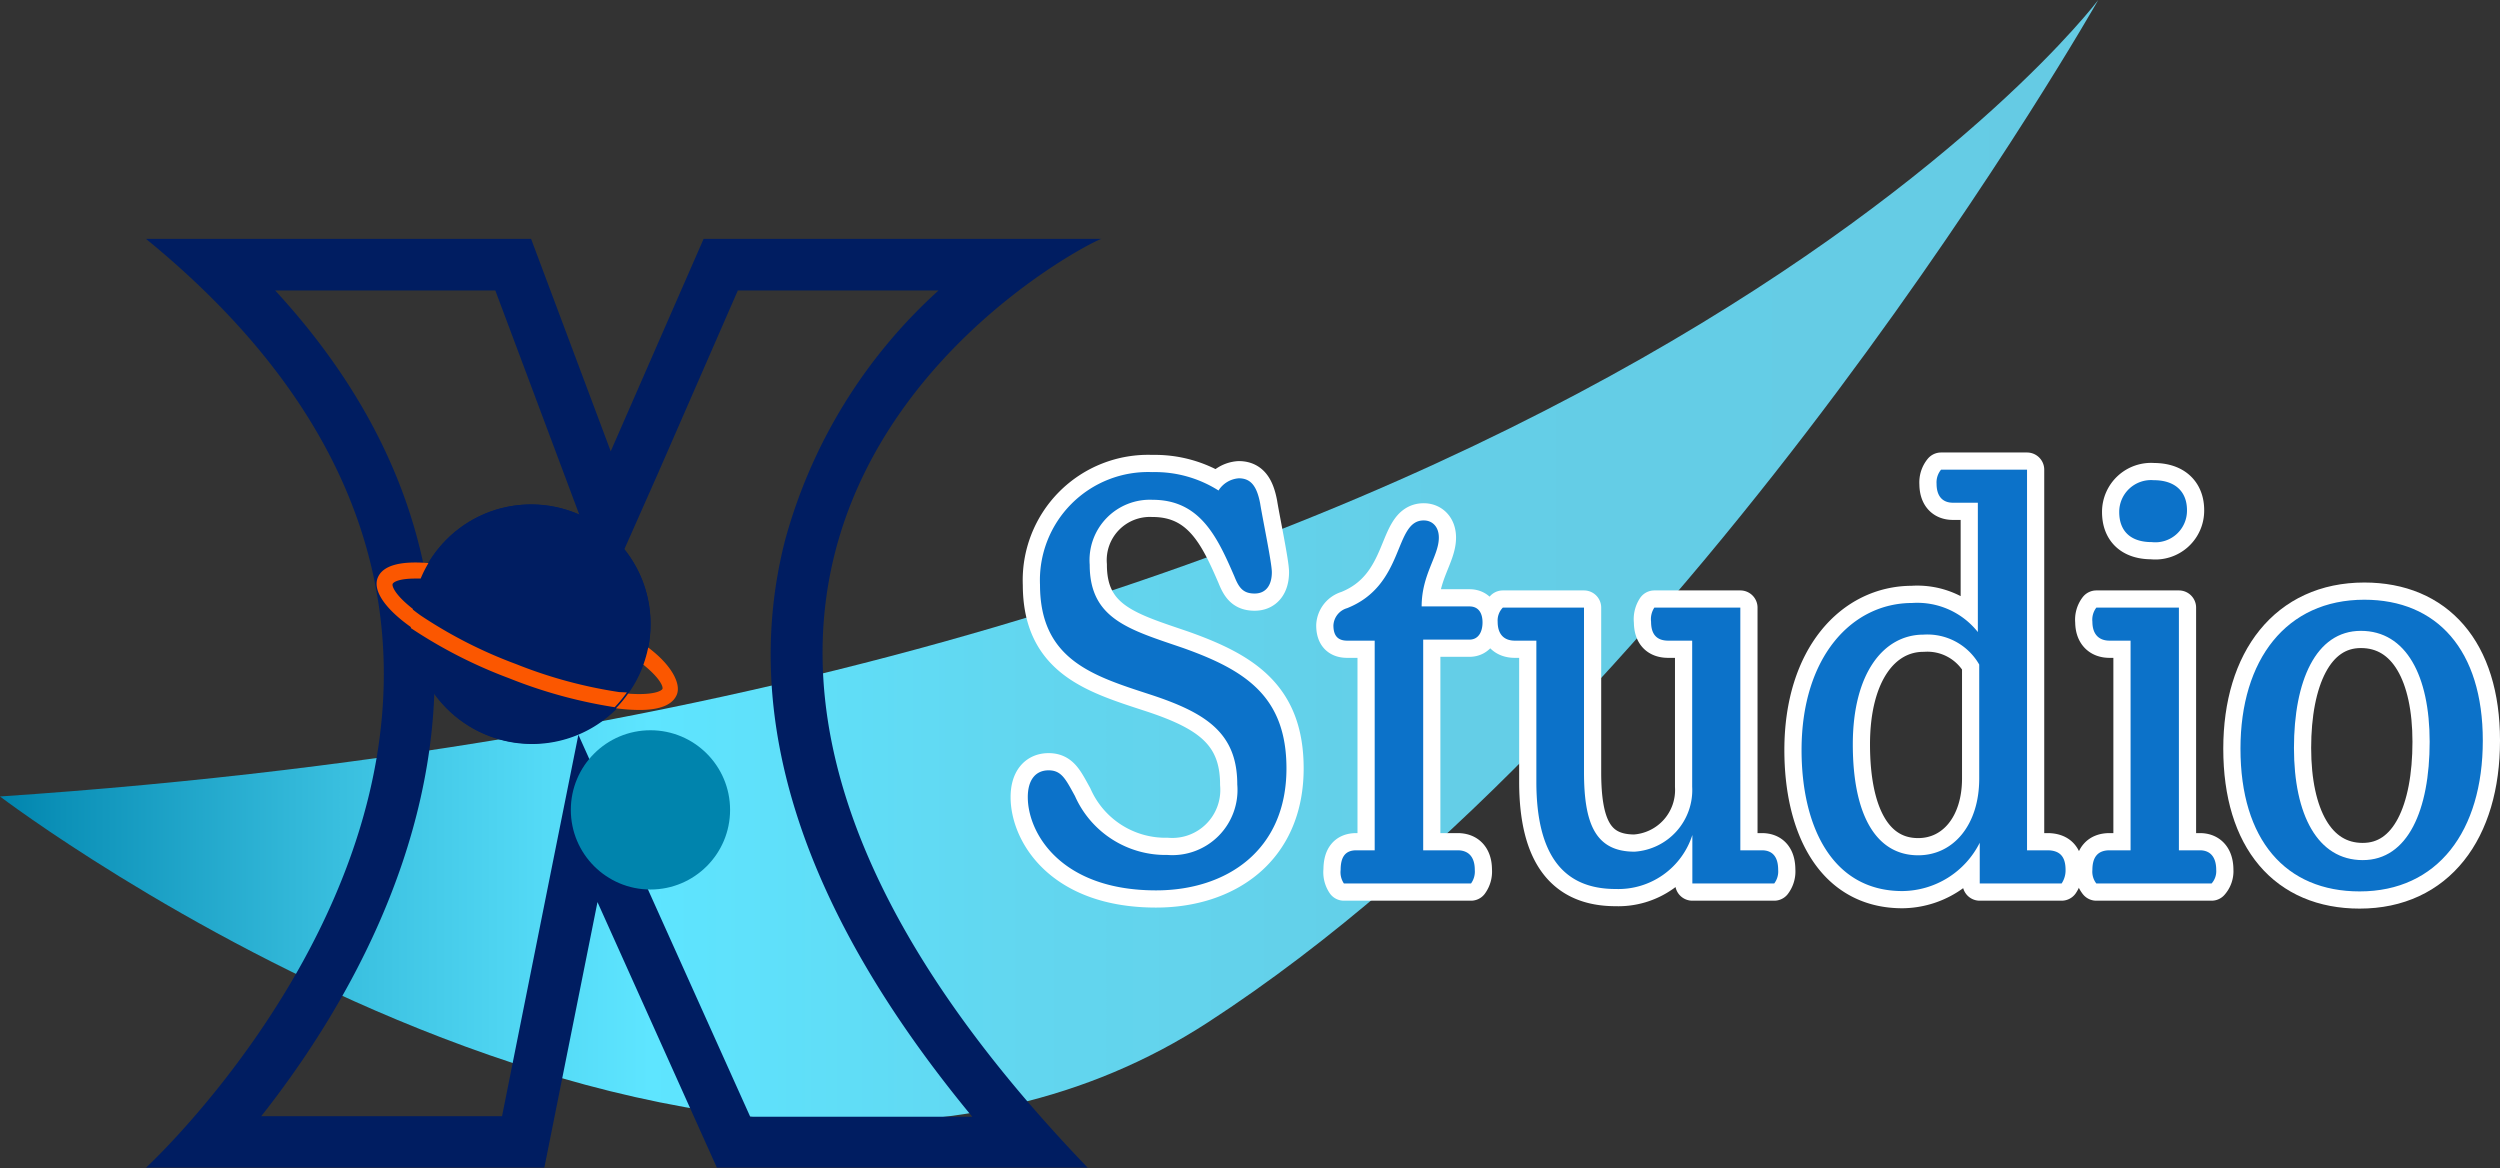 <svg xmlns="http://www.w3.org/2000/svg" xmlns:xlink="http://www.w3.org/1999/xlink" viewBox="0 0 145.36 67.93"><rect x="0" y="0" width="145.36" height="67.93" fill="#333333" stroke="none"/><defs><style>.cls-1{fill:url(#名称未設定グラデーション_84);}.cls-2,.cls-8{fill:#001d61;}.cls-3{fill:#0084ad;}.cls-4{fill:#29abe2;}.cls-5,.cls-7{fill:none;}.cls-5{stroke:#fff;stroke-linecap:round;stroke-linejoin:round;stroke-width:2px;}.cls-6{fill:#0c72c9;}.cls-8{isolation:isolate;}.cls-9{fill:#fb5700;}</style><linearGradient id="名称未設定グラデーション_84" y1="32.63" x2="121.96" y2="32.63" gradientUnits="userSpaceOnUse"><stop offset="0" stop-color="#0084ad"/><stop offset="0.03" stop-color="#0c91b8"/><stop offset="0.16" stop-color="#38bede"/><stop offset="0.26" stop-color="#54daf6"/><stop offset="0.31" stop-color="#5ee5ff"/><stop offset="0.32" stop-color="#5ee4fe"/><stop offset="0.49" stop-color="#62d6ef"/><stop offset="0.69" stop-color="#64cee7"/><stop offset="1" stop-color="#65cbe4"/></linearGradient></defs><title>xinca_studio</title><g id="レイヤー_2" data-name="レイヤー 2"><g id="レイヤー_3" data-name="レイヤー 3"><path class="cls-1" d="M0,46.31S41.68,78,70.24,59.44,122,0,122,0,91.86,40.14,0,46.31Z"/><path class="cls-2" d="M54.57,16.89a30.33,30.33,0,0,0-8.93,14.55C43,41.79,46.67,53,56.53,64.93H43.62L37.47,51.26l-3.84-8.54L31.79,51.9l-2.6,13h-14c4.45-5.64,10.41-15.35,10.07-26.64C25.07,30.57,22,23.4,16,16.89H28.8L32.7,27.3l2.59,6.92,3-6.77,4.61-10.56h11.7m9.5-3h0Zm0,0H40.91l-5.4,12.35L30.88,13.89H8.49c31.11,25.41,0,54,0,54H31.65l3.09-15.44,6.94,15.44H63.24c-34.61-36-.27-53.69.8-54Z"/><circle class="cls-3" cx="37.82" cy="47.09" r="4.63"/><path class="cls-4" d="M73.27,29.27c.15.93.68,3.46.68,4,0,.75-.34,1.24-1,1.24s-.91-.32-1.18-1c-1-2.31-2-4.45-4.76-4.45a3.51,3.51,0,0,0-3.65,3.78c0,3.17,2.32,3.77,5.44,4.84,3.62,1.29,6,2.82,6,7,0,4.78-3.5,7.09-7.58,7.09-5.56,0-7.46-3.35-7.46-5.42,0-1,.45-1.56,1.21-1.56s1,.53,1.53,1.49a5.76,5.76,0,0,0,5.37,3.43,3.79,3.79,0,0,0,4.07-4.1c0-3-1.82-4.17-5.1-5.24S60.47,38.36,60.47,34A6.29,6.29,0,0,1,67,27.45a6.9,6.9,0,0,1,3.85,1.07,1.52,1.52,0,0,1,1.18-.71C72.73,27.81,73.08,28.27,73.27,29.27Z"/><path class="cls-4" d="M82.75,49.44h2c.65,0,1,.4,1,1.14a1.18,1.18,0,0,1-.22.79H78.14a1.17,1.17,0,0,1-.19-.79c0-.74.26-1.14.91-1.14h1.07V37.25h-1.6c-.57,0-.8-.32-.8-.89a1.1,1.1,0,0,1,.8-1c3.39-1.35,2.7-5.1,4.45-5.1.5,0,.88.36.88,1,0,1.07-1,2.14-1,4h2.78c.53,0,.76.39.76.93s-.23,1-.76,1H82.75Z"/><path class="cls-4" d="M103.39,50.58a1.16,1.16,0,0,1-.23.79H98.4V48.55h0a4.52,4.52,0,0,1-4.46,3.14c-3,0-4.61-1.92-4.61-6.24v-8.2H88.08c-.65,0-1-.39-1-1.1a1.07,1.07,0,0,1,.3-.82h4.72v9.55c0,3,.65,4.64,2.94,4.64a3.59,3.59,0,0,0,3.35-3.78V37.25H97c-.69,0-1-.39-1-1.1a1.22,1.22,0,0,1,.19-.82h5V49.44h1.25C103.08,49.44,103.39,49.84,103.39,50.58Z"/><path class="cls-4" d="M120.1,50.58a1.36,1.36,0,0,1-.23.79h-4.76V49h0a5.09,5.09,0,0,1-4.5,2.81c-4.07,0-5.86-3.74-5.86-8.2,0-5.42,2.93-8.55,6.43-8.55A4.49,4.49,0,0,1,115,36.75h0V29.23h-1.45c-.61,0-.95-.39-.95-1.1a1.16,1.16,0,0,1,.26-.82h5V49.44h1.18C119.8,49.44,120.1,49.84,120.1,50.58ZM111.84,36.9c-2.32,0-4.11,2.24-4.11,6.38s1.37,6.45,3.8,6.45c2.06,0,3.55-1.78,3.55-4.46V38.64A3.47,3.47,0,0,0,111.84,36.9Z"/><path class="cls-4" d="M128.86,50.58a1.07,1.07,0,0,1-.27.79h-6.7a1.11,1.11,0,0,1-.23-.79c0-.74.31-1.14,1-1.14h1.22V37.25h-1.22c-.64,0-1-.39-1-1.1a1.15,1.15,0,0,1,.23-.82h4.8V49.44h1.22C128.52,49.44,128.86,49.84,128.86,50.58Zm-5.64-20.81a1.85,1.85,0,0,1,2-1.85c1.3,0,1.94.71,1.94,1.74a1.84,1.84,0,0,1-2.05,1.86C123.87,31.52,123.22,30.87,123.22,29.77Z"/><path class="cls-4" d="M130.27,43.53c0-5.17,2.66-8.66,7.2-8.66,4.22,0,6.89,2.92,6.89,8.19s-2.63,8.77-7.16,8.77C132.9,51.83,130.27,48.84,130.27,43.53Zm11-.4c0-3.84-1.37-6.45-4-6.45s-3.89,2.93-3.89,6.81,1.37,6.52,4,6.52S141.27,47.09,141.27,43.13Z"/><path class="cls-5" d="M73.27,29.27c.15.93.68,3.46.68,4,0,.75-.34,1.24-1,1.24s-.91-.32-1.18-1c-1-2.31-2-4.45-4.76-4.45a3.51,3.51,0,0,0-3.65,3.78c0,3.17,2.32,3.77,5.44,4.84,3.62,1.29,6,2.82,6,7,0,4.78-3.5,7.09-7.58,7.09-5.56,0-7.46-3.35-7.46-5.42,0-1,.45-1.56,1.21-1.56s1,.53,1.53,1.49a5.76,5.76,0,0,0,5.37,3.43,3.79,3.79,0,0,0,4.07-4.1c0-3-1.82-4.17-5.1-5.24S60.47,38.36,60.47,34A6.29,6.29,0,0,1,67,27.45a6.9,6.9,0,0,1,3.85,1.07,1.52,1.52,0,0,1,1.18-.71C72.73,27.81,73.08,28.27,73.27,29.27Z"/><path class="cls-5" d="M82.75,49.44h2c.65,0,1,.4,1,1.14a1.18,1.18,0,0,1-.22.79H78.14a1.17,1.17,0,0,1-.19-.79c0-.74.26-1.14.91-1.14h1.07V37.25h-1.6c-.57,0-.8-.32-.8-.89a1.1,1.1,0,0,1,.8-1c3.39-1.35,2.7-5.1,4.45-5.1.5,0,.88.36.88,1,0,1.07-1,2.14-1,4h2.78c.53,0,.76.39.76.93s-.23,1-.76,1H82.75Z"/><path class="cls-5" d="M103.39,50.58a1.16,1.16,0,0,1-.23.79H98.4V48.55h0a4.52,4.52,0,0,1-4.46,3.14c-3,0-4.61-1.92-4.61-6.24v-8.2H88.08c-.65,0-1-.39-1-1.1a1.07,1.07,0,0,1,.3-.82h4.72v9.55c0,3,.65,4.64,2.94,4.64a3.59,3.59,0,0,0,3.35-3.78V37.25H97c-.69,0-1-.39-1-1.1a1.22,1.22,0,0,1,.19-.82h5V49.44h1.25C103.08,49.44,103.39,49.84,103.39,50.58Z"/><path class="cls-5" d="M120.1,50.58a1.36,1.36,0,0,1-.23.79h-4.76V49h0a5.09,5.09,0,0,1-4.5,2.81c-4.07,0-5.86-3.74-5.86-8.2,0-5.42,2.93-8.55,6.43-8.55A4.49,4.49,0,0,1,115,36.75h0V29.23h-1.45c-.61,0-.95-.39-.95-1.1a1.16,1.16,0,0,1,.26-.82h5V49.44h1.18C119.8,49.44,120.1,49.84,120.1,50.58ZM111.84,36.9c-2.32,0-4.11,2.24-4.11,6.38s1.37,6.45,3.8,6.45c2.06,0,3.55-1.78,3.55-4.46V38.64A3.47,3.47,0,0,0,111.84,36.9Z"/><path class="cls-5" d="M128.86,50.58a1.07,1.07,0,0,1-.27.79h-6.7a1.11,1.11,0,0,1-.23-.79c0-.74.31-1.14,1-1.14h1.22V37.25h-1.22c-.64,0-1-.39-1-1.1a1.15,1.15,0,0,1,.23-.82h4.8V49.44h1.22C128.52,49.44,128.86,49.84,128.86,50.58Zm-5.64-20.81a1.85,1.85,0,0,1,2-1.85c1.3,0,1.94.71,1.94,1.74a1.84,1.84,0,0,1-2.05,1.86C123.87,31.52,123.22,30.87,123.22,29.77Z"/><path class="cls-5" d="M130.27,43.53c0-5.17,2.66-8.66,7.2-8.66,4.22,0,6.89,2.92,6.89,8.19s-2.63,8.77-7.16,8.77C132.9,51.83,130.27,48.84,130.27,43.53Zm11-.4c0-3.84-1.37-6.45-4-6.45s-3.89,2.93-3.89,6.81,1.37,6.52,4,6.52S141.27,47.09,141.27,43.13Z"/><path class="cls-6" d="M73.27,29.27c.15.93.68,3.46.68,4,0,.75-.34,1.24-1,1.24s-.91-.32-1.18-1c-1-2.31-2-4.45-4.76-4.45a3.51,3.51,0,0,0-3.65,3.78c0,3.17,2.32,3.77,5.44,4.84,3.62,1.29,6,2.82,6,7,0,4.78-3.5,7.09-7.58,7.09-5.56,0-7.46-3.35-7.46-5.42,0-1,.45-1.56,1.21-1.56s1,.53,1.53,1.49a5.76,5.76,0,0,0,5.37,3.43,3.79,3.79,0,0,0,4.07-4.1c0-3-1.82-4.17-5.1-5.24S60.47,38.36,60.47,34A6.29,6.29,0,0,1,67,27.45a6.9,6.9,0,0,1,3.85,1.07,1.52,1.52,0,0,1,1.18-.71C72.73,27.81,73.08,28.27,73.27,29.27Z"/><path class="cls-6" d="M82.75,49.44h2c.65,0,1,.4,1,1.14a1.18,1.18,0,0,1-.22.79H78.14a1.17,1.17,0,0,1-.19-.79c0-.74.26-1.14.91-1.14h1.07V37.25h-1.6c-.57,0-.8-.32-.8-.89a1.1,1.1,0,0,1,.8-1c3.39-1.35,2.7-5.1,4.45-5.1.5,0,.88.36.88,1,0,1.07-1,2.14-1,4h2.78c.53,0,.76.39.76.93s-.23,1-.76,1H82.75Z"/><path class="cls-6" d="M103.39,50.58a1.16,1.16,0,0,1-.23.79H98.4V48.55h0a4.52,4.52,0,0,1-4.46,3.14c-3,0-4.61-1.92-4.61-6.24v-8.2H88.08c-.65,0-1-.39-1-1.1a1.07,1.07,0,0,1,.3-.82h4.72v9.55c0,3,.65,4.64,2.94,4.64a3.59,3.59,0,0,0,3.35-3.78V37.25H97c-.69,0-1-.39-1-1.1a1.22,1.22,0,0,1,.19-.82h5V49.44h1.25C103.08,49.44,103.39,49.84,103.39,50.58Z"/><path class="cls-6" d="M120.1,50.58a1.36,1.36,0,0,1-.23.79h-4.76V49h0a5.09,5.09,0,0,1-4.5,2.81c-4.07,0-5.86-3.74-5.86-8.2,0-5.42,2.93-8.55,6.43-8.55A4.49,4.49,0,0,1,115,36.75h0V29.23h-1.45c-.61,0-.95-.39-.95-1.1a1.16,1.16,0,0,1,.26-.82h5V49.44h1.18C119.8,49.44,120.1,49.84,120.1,50.58ZM111.84,36.9c-2.32,0-4.11,2.24-4.11,6.38s1.37,6.45,3.8,6.45c2.06,0,3.55-1.78,3.55-4.46V38.64A3.47,3.47,0,0,0,111.84,36.9Z"/><path class="cls-6" d="M128.86,50.58a1.07,1.07,0,0,1-.27.79h-6.7a1.11,1.11,0,0,1-.23-.79c0-.74.31-1.14,1-1.14h1.22V37.25h-1.22c-.64,0-1-.39-1-1.1a1.15,1.15,0,0,1,.23-.82h4.8V49.44h1.22C128.52,49.44,128.86,49.84,128.86,50.58Zm-5.64-20.81a1.85,1.85,0,0,1,2-1.85c1.3,0,1.94.71,1.94,1.74a1.84,1.84,0,0,1-2.05,1.86C123.87,31.52,123.22,30.87,123.22,29.77Z"/><path class="cls-6" d="M130.27,43.53c0-5.17,2.66-8.66,7.2-8.66,4.22,0,6.89,2.92,6.89,8.19s-2.63,8.77-7.16,8.77C132.9,51.83,130.27,48.84,130.27,43.53Zm11-.4c0-3.84-1.37-6.45-4-6.45s-3.89,2.93-3.89,6.81,1.37,6.52,4,6.52S141.27,47.09,141.27,43.13Z"/><path class="cls-7" d="M38.52,39.24h0c0-.12-.11-.59-1.11-1.4a6.54,6.54,0,0,1-.87,1.68C38,39.63,38.47,39.36,38.52,39.24Z"/><path class="cls-7" d="M24.14,32.86c-.95,0-1.28.22-1.32.32s.1.61,1.17,1.45a6.84,6.84,0,0,1,.46-1.75Z"/><circle class="cls-8" cx="30.88" cy="36.28" r="6.95"/><path class="cls-8" d="M31.3,35.35a26.81,26.81,0,0,0-6-1.63c-.34,0-.62-.06-.87-.07A6.84,6.84,0,0,0,24,35.4c.16.13.33.26.53.4A26.63,26.63,0,0,0,30,38.61a26.81,26.81,0,0,0,6,1.63l.52,0a6.54,6.54,0,0,0,.87-1.68c-.17-.14-.36-.29-.59-.45A26.89,26.89,0,0,0,31.3,35.35Z"/><path class="cls-8" d="M31.63,34.49a27.34,27.34,0,0,1,5.72,2.91l.34.25a6.85,6.85,0,0,0,.13-1.37A6.94,6.94,0,0,0,24.9,32.75l.53,0A27.71,27.71,0,0,1,31.63,34.49Z"/><path class="cls-8" d="M24,36.55l0,0a6.94,6.94,0,0,0,11.89,4.63,28,28,0,0,1-6.13-1.68A27.84,27.84,0,0,1,24,36.55Z"/><path class="cls-9" d="M37.69,37.65a7.58,7.58,0,0,1-.28,1c1,.81,1.15,1.29,1.11,1.4h0c-.05.12-.52.39-2,.28a7.2,7.2,0,0,1-.71.86h.07a10.53,10.53,0,0,0,1.3.09c1.22,0,1.95-.31,2.18-.91S39.09,38.7,37.69,37.65Z"/><path class="cls-9" d="M24,35.4c-1.07-.84-1.22-1.34-1.17-1.45s.37-.31,1.32-.31h.31a6.87,6.87,0,0,1,.45-.9c-1.67-.14-2.67.15-2.95.86s.37,1.77,2,2.91c0-.08,0-.16,0-.24A6.4,6.4,0,0,1,24,35.4Z"/><path class="cls-9" d="M36,40.24a26.81,26.81,0,0,1-6-1.63,26.63,26.63,0,0,1-5.52-2.81c-.2-.14-.37-.27-.53-.4a6.4,6.4,0,0,0-.06.88c0,.08,0,.16,0,.24l0,0a27.84,27.84,0,0,0,5.72,2.92,28,28,0,0,0,6.13,1.68,7.2,7.2,0,0,0,.71-.86Z"/></g></g></svg>